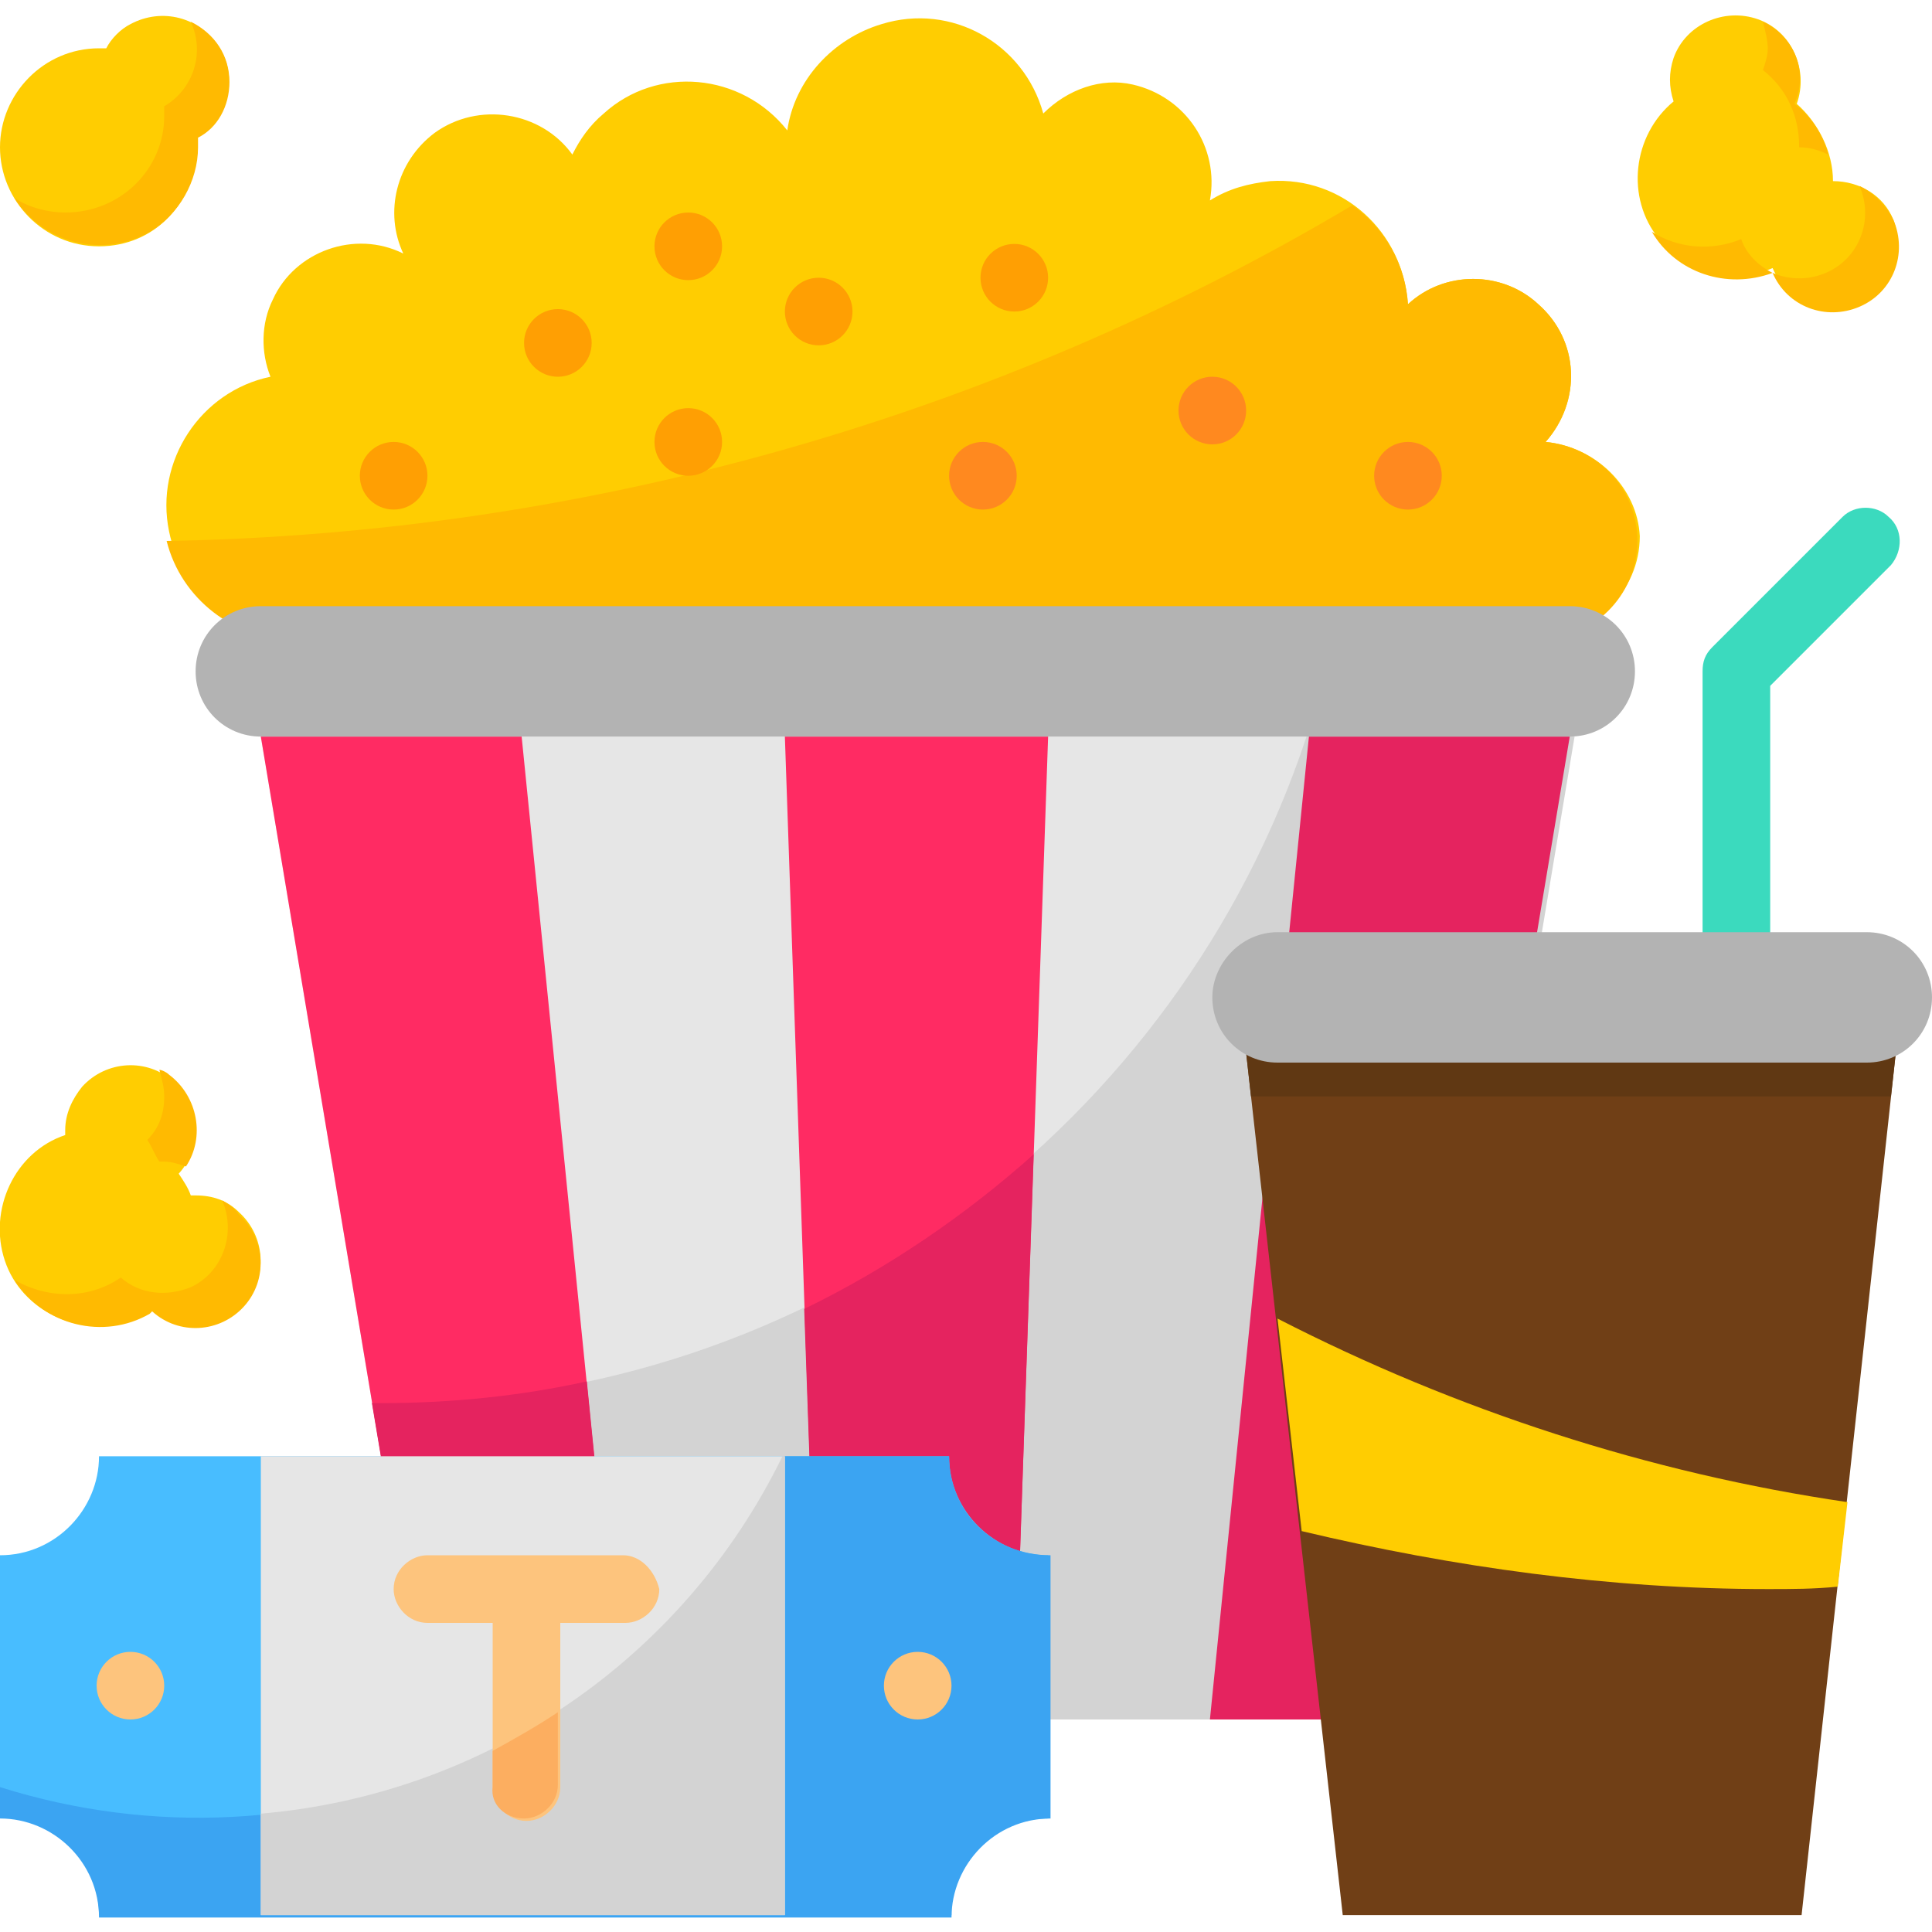 <?xml version="1.0" encoding="utf-8"?>
<!-- Generator: Adobe Illustrator 27.9.0, SVG Export Plug-In . SVG Version: 6.00 Build 0)  -->
<svg version="1.1" id="Layer_2_00000008835122131153624440000015025462996552319879_"
	 xmlns="http://www.w3.org/2000/svg" xmlns:xlink="http://www.w3.org/1999/xlink" x="0px" y="0px" viewBox="0 0 80 80"
	 style="enable-background:new 0 0 80 80;" xml:space="preserve">
<style type="text/css">
	.st0{fill:#FFCD01;}
	.st1{fill:#FFBA01;}
	.st2{fill:#E6E6E6;}
	.st3{fill:#D3D3D3;}
	.st4{fill:#FF2B63;}
	.st5{fill:#E5235F;}
	.st6{fill:#48BDFF;}
	.st7{fill:#3BA4F2;}
	.st8{fill:#B3B3B3;}
	.st9{fill:#FF891F;}
	.st10{fill:#FF9F03;}
	.st11{fill:#FDC47D;}
	.st12{fill:#703F16;}
	.st13{fill:#3BDABE;}
	.st14{fill:#603813;}
	.st15{fill:#FCAE60;}
</style>
<g id="flat">
	<path class="st0" d="M64,18.3c1.5-1.7,1.4-4.2-0.3-5.7c-1.5-1.4-3.9-1.4-5.4,0c-0.2-3-2.7-5.3-5.7-5.1c-0.9,0.1-1.7,0.3-2.5,0.8
		c0.4-2.2-1-4.3-3.2-4.8c-1.3-0.3-2.7,0.2-3.7,1.2c-0.8-2.9-3.8-4.6-6.7-3.7c-2,0.6-3.6,2.3-3.9,4.4C30.7,3,27.2,2.7,25,4.7
		c-0.6,0.5-1,1.1-1.3,1.7c-1.3-1.8-3.9-2.2-5.7-0.9c-1.6,1.2-2.1,3.3-1.3,5c-2-1-4.5-0.1-5.4,1.9c-0.5,1-0.5,2.2-0.1,3.2
		c-2.9,0.6-4.8,3.5-4.2,6.4c0.5,2.5,2.7,4.3,5.3,4.3h51.5c2.2,0,4.1-1.8,4.1-4.1C67.8,20.2,66.1,18.5,64,18.3z"/>
	<path class="st1" d="M64,18.3c1.5-1.7,1.4-4.2-0.3-5.7c-1.5-1.4-3.9-1.4-5.4,0c-0.1-1.6-0.9-3.1-2.3-4.1
		C41.2,17.3,24.2,22.1,6.9,22.4c0.6,2.4,2.8,4.1,5.3,4.1h51.5c2.2,0,4.1-1.8,4.1-4.1C67.8,20.2,66.1,18.5,64,18.3z"/>
	<path class="st2" d="M17.6,71.2h40.7l6.8-40.7H10.8L17.6,71.2z"/>
	<path class="st3" d="M54.1,30.5c-5.3,16-20.4,27.6-38.2,27.6c-0.1,0-0.3,0-0.4,0l2.2,13.1h40.7l6.8-40.7H54.1z"/>
	<path class="st4" d="M32.5,30.5l1.4,40.7H42l1.4-40.7H32.5z"/>
	<path class="st5" d="M33.3,54.2l0.6,17H42l0.8-23.4C40,50.3,36.8,52.5,33.3,54.2z"/>
	<path class="st5" d="M54.2,30.5l-4.1,40.7h8.1l6.8-40.7H54.2z"/>
	<path class="st6" d="M43.4,75.3V64.4c-2.2,0-4.1-1.8-4.1-4.1H4.1c0,2.2-1.8,4.1-4.1,4.1v10.8c2.2,0,4.1,1.8,4.1,4.1l0,0h35.3
		C39.3,77.1,41.1,75.3,43.4,75.3L43.4,75.3z"/>
	<path class="st7" d="M39.3,60.3h-6.9C26.5,72.3,12.7,78,0,74v1.3c2.2,0,4.1,1.8,4.1,4.1l0,0h35.3c0-2.2,1.8-4.1,4.1-4.1l0,0V64.4
		C41.1,64.4,39.3,62.6,39.3,60.3z"/>
	<path class="st4" d="M10.8,30.5l6.8,40.7h8.1l-4.1-40.7H10.8z"/>
	<path class="st5" d="M15.8,58.1c-0.1,0-0.3,0-0.4,0l2.2,13.1h8.1l-1.4-14C21.6,57.8,18.7,58.1,15.8,58.1z"/>
	<path class="st8" d="M10.8,25.1h54.2c1.5,0,2.7,1.2,2.7,2.7l0,0c0,1.5-1.2,2.7-2.7,2.7H10.8c-1.5,0-2.7-1.2-2.7-2.7l0,0
		C8.1,26.3,9.3,25.1,10.8,25.1z"/>
	<circle class="st9" cx="58.3" cy="19.7" r="1.4"/>
	<circle class="st9" cx="50.2" cy="17" r="1.4"/>
	<circle class="st10" cx="42" cy="11.5" r="1.4"/>
	<circle class="st9" cx="40.7" cy="19.7" r="1.4"/>
	<circle class="st10" cx="33.9" cy="12.9" r="1.4"/>
	<circle class="st10" cx="28.5" cy="10.2" r="1.4"/>
	<circle class="st10" cx="23.1" cy="14.2" r="1.4"/>
	<circle class="st10" cx="28.5" cy="18.3" r="1.4"/>
	<circle class="st10" cx="16.3" cy="19.7" r="1.4"/>
	<path class="st2" d="M10.8,60.3h21.7v19H10.8V60.3z"/>
	<circle class="st11" cx="5.4" cy="69.8" r="1.4"/>
	<path class="st12" d="M74.6,79.3h-19l-4.1-36.6h27.1L74.6,79.3z"/>
	<path class="st0" d="M75.9,7.5c0-1.2-0.6-2.4-1.5-3.2c0.5-1.4-0.2-3-1.6-3.5c-1.4-0.5-3,0.2-3.5,1.6c-0.2,0.6-0.2,1.2,0,1.8
		c-1.7,1.4-2,4-0.6,5.7c1.1,1.4,3.1,1.9,4.7,1.2c0.6,1.4,2.2,2,3.5,1.5c1.4-0.6,2-2.2,1.5-3.5C78,8.1,77,7.5,75.9,7.5L75.9,7.5z"/>
	<path class="st13" d="M78.2,21.4c-0.5-0.5-1.4-0.5-1.9,0c0,0,0,0,0,0l-5.4,5.4c-0.3,0.3-0.4,0.6-0.4,1v14.9c0,0.7,0.6,1.4,1.4,1.4
		c0.7,0,1.4-0.6,1.4-1.4V28.4l5-5C78.8,22.8,78.8,21.9,78.2,21.4C78.2,21.4,78.2,21.4,78.2,21.4L78.2,21.4z"/>
	<path class="st0" d="M73.2,65.8c1,0,1.9,0,2.9-0.1l0.4-3.5c-8.2-1.2-16.2-3.8-23.6-7.6l1,8.8C60.2,64.9,66.7,65.8,73.2,65.8z"/>
	<path class="st0" d="M8.1,6.1c0-0.1,0-0.2,0-0.4c1.3-0.7,1.8-2.4,1-3.7S6.7,0.3,5.4,1c-0.4,0.2-0.8,0.6-1,1C4.3,2,4.2,2,4.1,2
		C1.8,2,0,3.9,0,6.1s1.8,4.1,4.1,4.1S8.1,8.4,8.1,6.1C8.1,6.1,8.1,6.1,8.1,6.1z"/>
	<path class="st0" d="M8.1,49.5c-0.1,0-0.2,0-0.2,0c-0.1-0.3-0.3-0.6-0.5-0.9c1-1.1,0.9-2.8-0.2-3.8c-1.1-1-2.8-0.9-3.8,0.2
		c-0.4,0.5-0.7,1.1-0.7,1.8c0,0.1,0,0.2,0,0.2c-2.1,0.7-3.2,3.1-2.5,5.2c0.7,2.1,3.1,3.2,5.2,2.5c0.3-0.1,0.6-0.3,0.9-0.5
		c1.1,1,2.8,0.9,3.8-0.2c1-1.1,0.9-2.8-0.2-3.8C9.4,49.7,8.8,49.5,8.1,49.5z"/>
	<path class="st3" d="M10.8,75.1v4.2h21.7v-19h-0.1C28.3,68.7,20.1,74.3,10.8,75.1L10.8,75.1z"/>
	<path class="st11" d="M25.8,64.4h-8.1c-0.7,0-1.4,0.6-1.4,1.4c0,0.7,0.6,1.4,1.4,1.4h2.7v6.8c0,0.7,0.6,1.4,1.4,1.4
		c0.7,0,1.4-0.6,1.4-1.4v-6.8h2.7c0.7,0,1.4-0.6,1.4-1.4C27.1,65,26.5,64.4,25.8,64.4z"/>
	<path class="st14" d="M51.8,45.4h26.5l0.3-2.7H51.5L51.8,45.4z"/>
	<path class="st8" d="M52.9,38.6h24.4c1.5,0,2.7,1.2,2.7,2.7l0,0c0,1.5-1.2,2.7-2.7,2.7H52.9c-1.5,0-2.7-1.2-2.7-2.7l0,0
		C50.2,39.9,51.4,38.6,52.9,38.6z"/>
	<g>
		<path class="st1" d="M9.5,3.4c0-1.1-0.6-2-1.6-2.5C8.5,2.2,8,3.7,6.8,4.4c0,0.1,0,0.2,0,0.4C6.8,7,5,8.8,2.7,8.8
			C2,8.8,1.2,8.6,0.6,8.2c1.2,1.9,3.7,2.5,5.6,1.4c1.2-0.7,2-2.1,2-3.5c0-0.1,0-0.2,0-0.4C9,5.3,9.5,4.4,9.5,3.4z"/>
		<path class="st1" d="M73.2,2c0,0.3-0.1,0.6-0.2,0.9c1,0.8,1.5,1.9,1.5,3.2c0.4,0,0.8,0.1,1.2,0.3c-0.2-0.8-0.7-1.6-1.4-2.1
			C74.9,3,74.3,1.5,73,0.9C73.1,1.3,73.2,1.7,73.2,2L73.2,2z"/>
		<path class="st1" d="M77,7.7c0.6,1.4,0,3-1.4,3.6c-0.7,0.3-1.5,0.3-2.2,0c0.6,1.4,2.2,2,3.6,1.4c1.4-0.6,2-2.2,1.4-3.6
			C78.1,8.5,77.6,8,77,7.7z"/>
		<path class="st1" d="M72.1,9.9c-1.2,0.5-2.6,0.4-3.7-0.3c1,1.7,3.1,2.4,5,1.7C72.8,11,72.3,10.5,72.1,9.9L72.1,9.9z"/>
		<path class="st1" d="M6.8,45.4c0,0.7-0.2,1.3-0.7,1.8c0.2,0.3,0.3,0.6,0.5,0.9c0.1,0,0.2,0,0.2,0c0.3,0,0.6,0.1,0.9,0.2
			c0.8-1.2,0.5-2.9-0.7-3.8c-0.1-0.1-0.3-0.2-0.4-0.2C6.7,44.7,6.8,45,6.8,45.4z"/>
		<path class="st1" d="M9.2,49.7c0.6,1.4,0,3-1.3,3.6c-1,0.4-2.1,0.3-2.9-0.4c-1.3,0.9-3,0.9-4.4,0.1c1.2,1.9,3.7,2.5,5.6,1.4
			c0,0,0.1-0.1,0.1-0.1c1.1,1,2.8,0.9,3.8-0.2c1-1.1,0.9-2.8-0.2-3.8C9.7,50,9.5,49.9,9.2,49.7z"/>
	</g>
	<path class="st15" d="M21.7,75.3c0.7,0,1.4-0.6,1.4-1.4v-3c-0.9,0.6-1.8,1.1-2.7,1.6v1.5C20.3,74.7,20.9,75.3,21.7,75.3L21.7,75.3z
		"/>
	<circle class="st11" cx="38" cy="69.8" r="1.4"/>
</g>
</svg>

